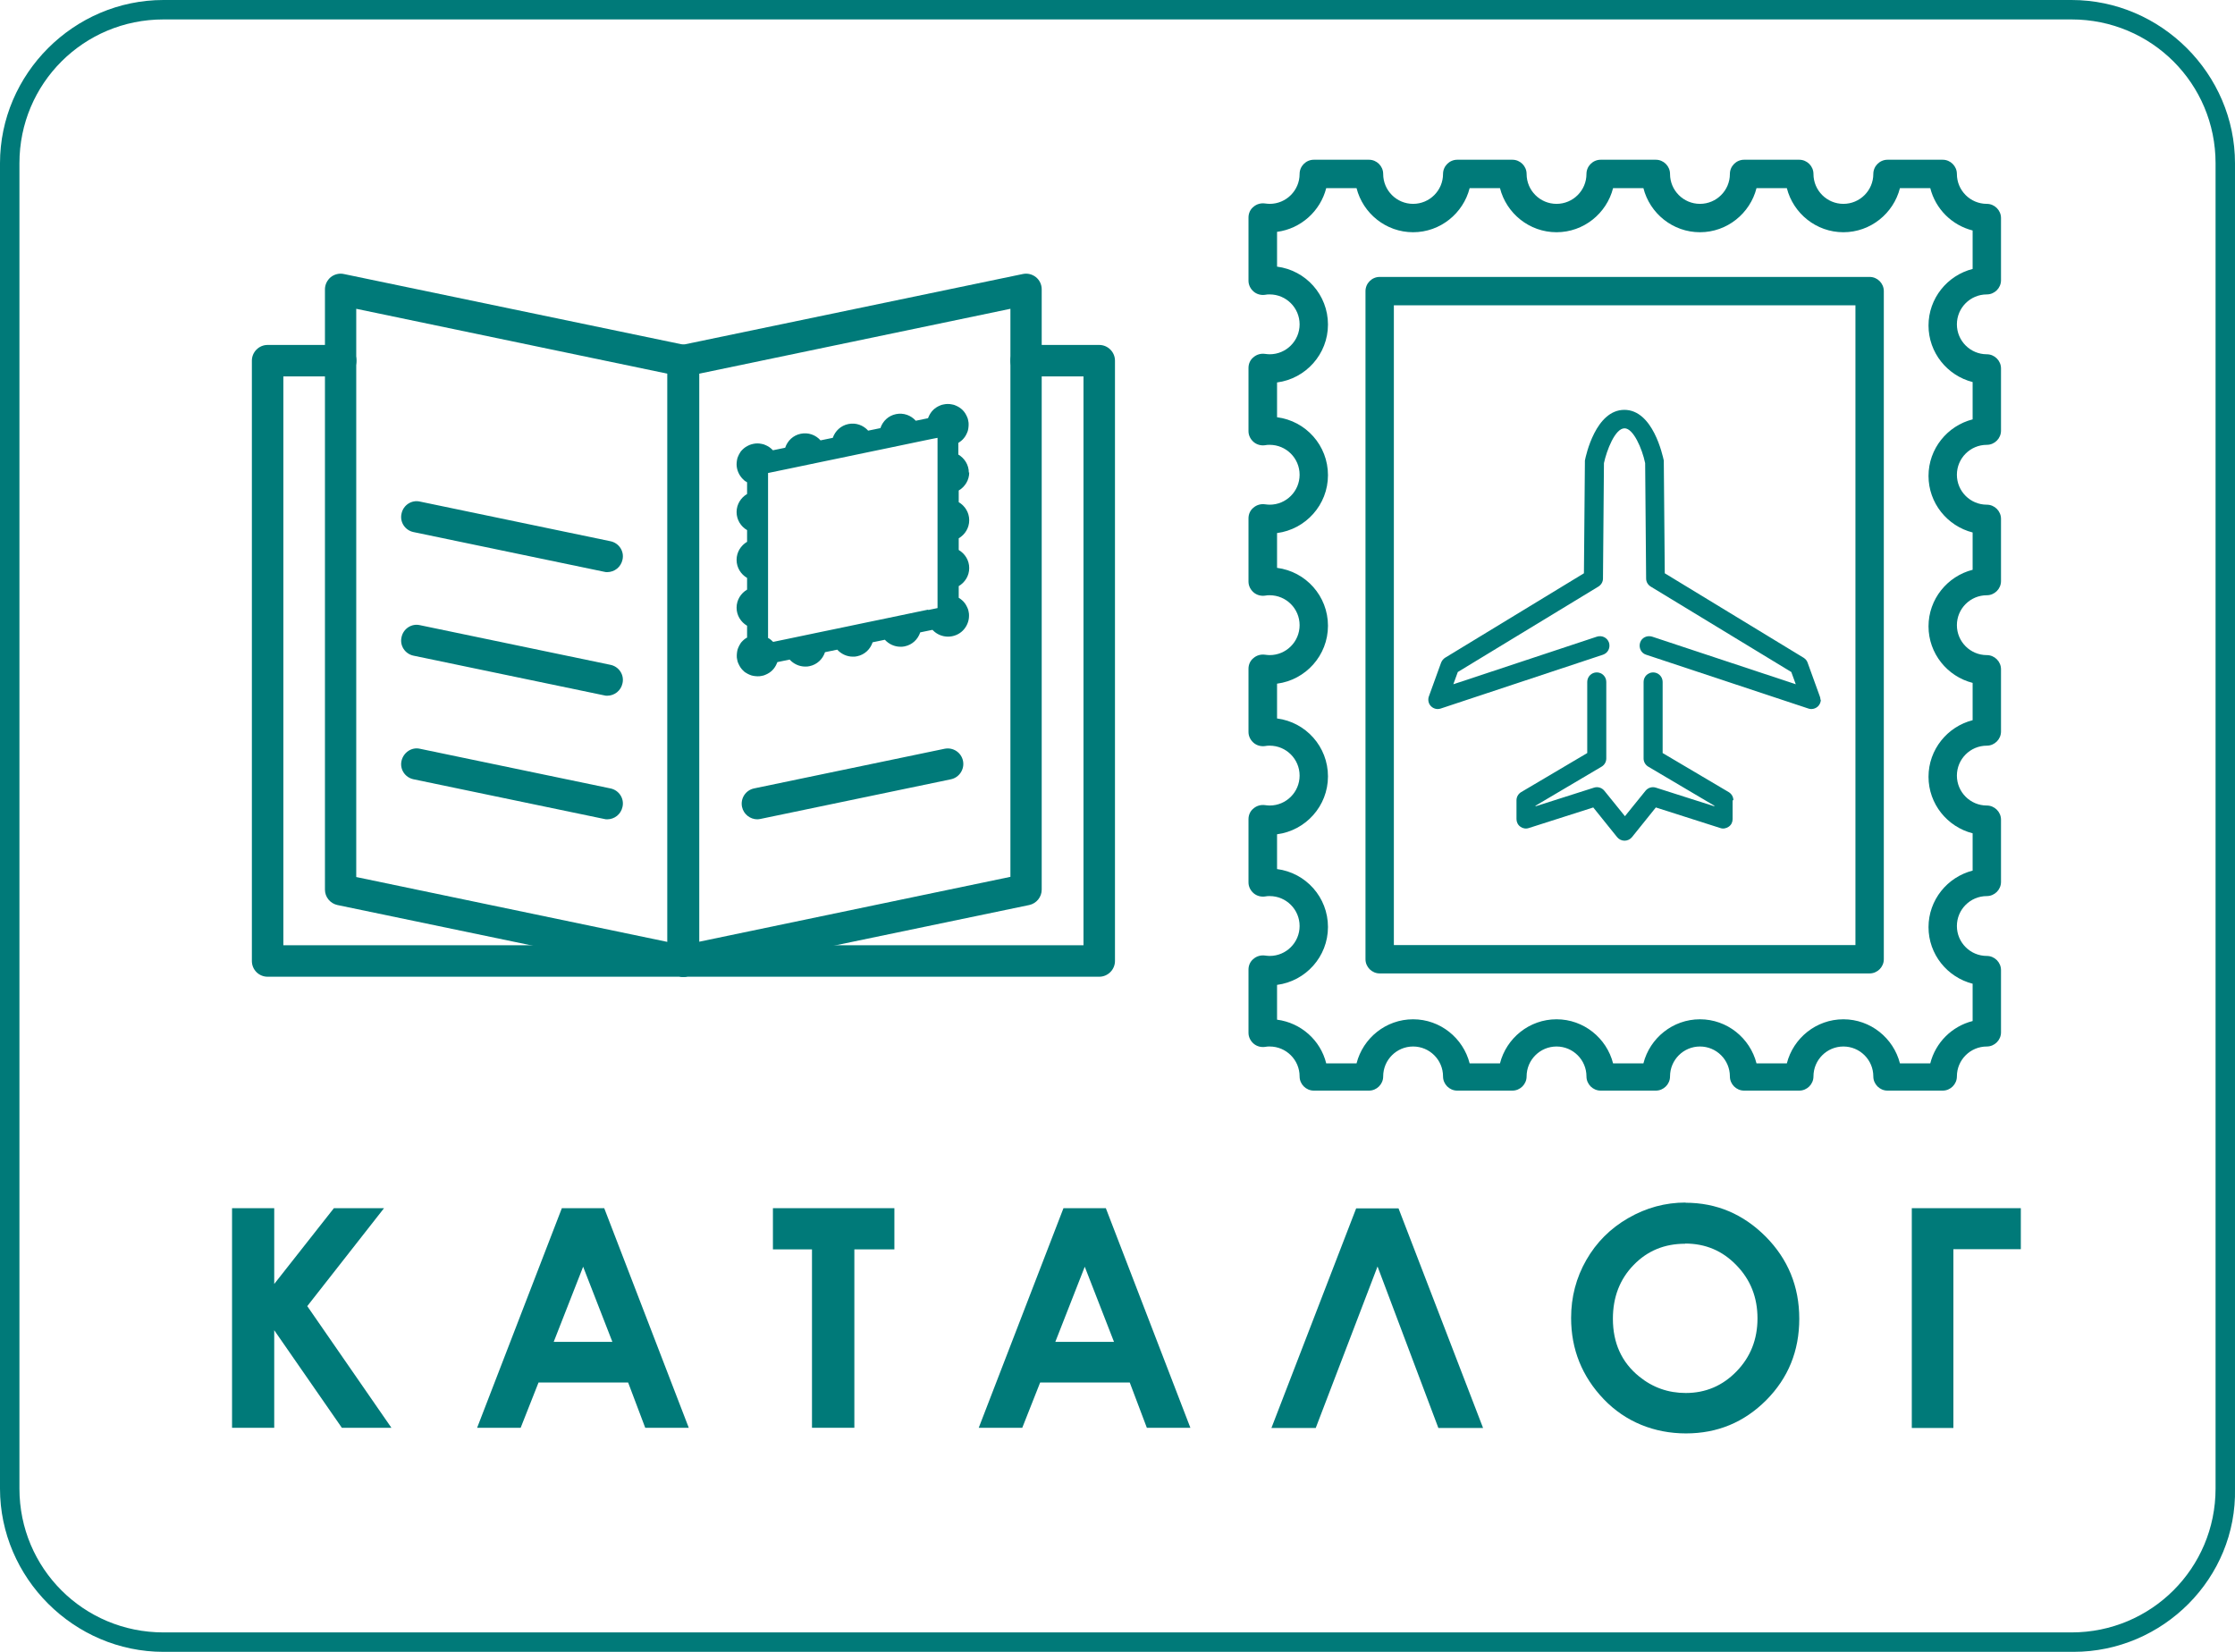 <?xml version="1.0" encoding="UTF-8"?>
<svg id="_Слой_1" data-name="Слой 1" xmlns="http://www.w3.org/2000/svg" viewBox="0 0 115 85">
  <path d="m106.69,85H8.41c-4.6,0-8.41-3.8-8.41-8.4V8.4C0,3.8,3.8,0,8.41,0h98.18c4.6,0,8.41,3.8,8.41,8.4v68.2c.1,4.6-3.7,8.4-8.31,8.4ZM8.41,1C4.3,1,1,4.3,1,8.4v68.2c0,4.1,3.3,7.4,7.41,7.4h98.18c4.1,0,7.41-3.3,7.41-7.4V8.4c0-4.1-3.3-7.4-7.41-7.4H8.41Z" fill="#007a79" stroke-width="0"/>
  <g>
    <path d="m11.94,62.17h2.17v3.9l3.07-3.9h2.58l-3.95,5.04,4.33,6.26h-2.55l-3.48-5.02v5.02h-2.17v-11.3Z" fill="#007a79" stroke-width="0"/>
    <path d="m28.91,62.17h2.18l4.35,11.3h-2.24l-.88-2.33h-4.61l-.92,2.33h-2.24l4.36-11.3Zm1.1,3l-1.52,3.88h3.02l-1.51-3.88Z" fill="#007a79" stroke-width="0"/>
    <path d="m39.77,62.17h6.25v2.12h-2.06v9.18h-2.18v-9.18h-2.01v-2.12Z" fill="#007a79" stroke-width="0"/>
    <path d="m54.72,62.17h2.18l4.35,11.3h-2.24l-.88-2.33h-4.61l-.92,2.33h-2.24l4.36-11.3Zm1.1,3l-1.52,3.88h3.02l-1.51-3.88Z" fill="#007a79" stroke-width="0"/>
    <path d="m74.01,73.48l-3.13-8.31-3.18,8.31h-2.28l4.36-11.3h2.18l4.35,11.3h-2.3Z" fill="#007a79" stroke-width="0"/>
    <path d="m86.72,61.89c1.6,0,2.97.58,4.13,1.74,1.15,1.16,1.73,2.57,1.73,4.23s-.57,3.05-1.7,4.19c-1.14,1.14-2.51,1.71-4.13,1.71s-3.11-.59-4.23-1.76c-1.12-1.17-1.68-2.57-1.68-4.18,0-1.08.26-2.07.78-2.98.52-.91,1.24-1.63,2.16-2.16.92-.53,1.9-.8,2.96-.8Zm-.02,2.11c-1.05,0-1.93.36-2.64,1.09-.71.73-1.07,1.65-1.07,2.77,0,1.25.45,2.24,1.35,2.97.7.57,1.5.85,2.4.85,1.02,0,1.89-.37,2.61-1.11.72-.74,1.08-1.65,1.08-2.73s-.36-1.99-1.08-2.73c-.72-.75-1.6-1.12-2.64-1.12Z" fill="#007a79" stroke-width="0"/>
    <path d="m98.37,62.17h5.61v2.11h-3.47v9.2h-2.14v-11.3Z" fill="#007a79" stroke-width="0"/>
  </g>
  <g>
    <g>
      <g>
        <path d="m102.96,11.22v3.2c0,.4-.33.73-.73.73-.85,0-1.54.69-1.54,1.54s.69,1.54,1.54,1.54c.4,0,.73.33.73.73v3.2c0,.4-.33.73-.73.73-.85,0-1.54.69-1.54,1.54s.69,1.54,1.54,1.54c.4,0,.73.33.73.73v3.2c0,.4-.33.73-.73.73-.85,0-1.54.69-1.54,1.54s.69,1.54,1.54,1.54c.4,0,.73.33.73.73v3.2c0,.4-.33.73-.73.73-.85,0-1.54.69-1.54,1.54s.69,1.54,1.54,1.54c.4,0,.73.33.73.73v3.2c0,.4-.33.73-.73.73-.85,0-1.54.69-1.54,1.54s.69,1.54,1.54,1.54c.4,0,.73.33.73.73v3.2c0,.4-.33.73-.73.73-.85,0-1.54.69-1.54,1.54,0,.4-.33.73-.73.73h-2.84c-.4,0-.73-.33-.73-.73,0-.85-.69-1.54-1.54-1.54s-1.54.69-1.54,1.54c0,.4-.33.73-.73.73h-2.84c-.4,0-.73-.33-.73-.73,0-.85-.69-1.54-1.54-1.54s-1.54.69-1.54,1.54c0,.4-.33.73-.73.73h-2.84c-.4,0-.73-.33-.73-.73,0-.85-.69-1.54-1.54-1.54s-1.54.69-1.54,1.54c0,.4-.33.73-.73.73h-2.84c-.4,0-.73-.33-.73-.73,0-.85-.69-1.54-1.54-1.54s-1.54.69-1.54,1.54c0,.4-.33.73-.73.73h-2.84c-.4,0-.73-.33-.73-.73,0-.85-.69-1.54-1.54-1.54-.07,0-.15,0-.24.02-.21.03-.43-.03-.59-.17-.16-.14-.26-.34-.26-.55v-3.26c0-.21.09-.42.26-.55.16-.14.38-.2.59-.17.09.01.17.02.24.02.85,0,1.54-.69,1.54-1.54s-.69-1.54-1.54-1.54c-.07,0-.15,0-.24.02-.21.03-.43-.03-.59-.17-.16-.14-.26-.34-.26-.55v-3.26c0-.21.09-.42.26-.55.16-.14.38-.2.59-.17.09.01.17.02.24.02.85,0,1.54-.69,1.54-1.54s-.69-1.54-1.54-1.54c-.07,0-.15,0-.24.02-.21.03-.43-.03-.59-.17-.16-.14-.26-.34-.26-.55v-3.26c0-.21.09-.42.26-.55.16-.14.38-.2.59-.17.09.01.17.02.24.02.85,0,1.54-.69,1.54-1.54s-.69-1.54-1.54-1.54c-.07,0-.15,0-.24.02-.21.03-.43-.03-.59-.17-.16-.14-.26-.34-.26-.55v-3.26c0-.21.09-.42.26-.55.16-.14.38-.2.59-.17.09.01.17.02.24.02.85,0,1.54-.69,1.54-1.54s-.69-1.54-1.54-1.54c-.07,0-.15,0-.24.02-.21.03-.43-.03-.59-.17-.16-.14-.26-.34-.26-.55v-3.26c0-.21.09-.42.26-.55.16-.14.38-.2.59-.17.09.01.17.02.24.02.85,0,1.54-.69,1.54-1.54s-.69-1.54-1.54-1.54c-.07,0-.15,0-.24.02-.21.03-.43-.03-.59-.17-.16-.14-.26-.34-.26-.55v-3.26c0-.21.09-.42.26-.55.16-.14.38-.2.59-.17.09.01.17.02.24.02.85,0,1.54-.69,1.54-1.54,0-.4.33-.73.73-.73h2.84c.4,0,.73.33.73.73,0,.85.69,1.54,1.54,1.54s1.54-.69,1.54-1.54c0-.4.33-.73.73-.73h2.84c.4,0,.73.33.73.73,0,.85.69,1.54,1.54,1.54s1.54-.69,1.54-1.54c0-.4.33-.73.73-.73h2.84c.4,0,.73.33.73.73,0,.85.69,1.54,1.54,1.54s1.54-.69,1.54-1.54c0-.4.33-.73.73-.73h2.84c.4,0,.73.33.73.73,0,.85.69,1.54,1.54,1.54s1.54-.69,1.54-1.54c0-.4.33-.73.73-.73h2.84c.4,0,.73.33.73.73,0,.85.69,1.54,1.54,1.54.4,0,.73.33.73.73Zm-1.46,2.56v-1.92c-1.07-.27-1.91-1.11-2.18-2.18h-1.56c-.33,1.3-1.51,2.27-2.91,2.27s-2.58-.97-2.91-2.27h-1.56c-.33,1.3-1.51,2.27-2.91,2.27s-2.58-.97-2.91-2.27h-1.56c-.33,1.3-1.51,2.27-2.91,2.27s-2.58-.97-2.91-2.27h-1.56c-.33,1.3-1.51,2.27-2.91,2.27s-2.58-.97-2.91-2.27h-1.56c-.3,1.18-1.3,2.09-2.53,2.25v1.79c1.48.19,2.62,1.45,2.62,2.98s-1.15,2.79-2.62,2.98v1.79c1.48.19,2.62,1.45,2.62,2.98s-1.15,2.79-2.62,2.98v1.79c1.48.19,2.62,1.45,2.62,2.98s-1.15,2.79-2.62,2.98v1.79c1.48.19,2.62,1.45,2.62,2.98s-1.15,2.79-2.62,2.98v1.79c1.48.19,2.62,1.45,2.62,2.98s-1.15,2.79-2.62,2.98v1.79c1.23.16,2.24,1.06,2.53,2.25h1.56c.33-1.3,1.51-2.27,2.91-2.27s2.58.97,2.91,2.27h1.56c.33-1.3,1.51-2.27,2.91-2.27s2.58.97,2.91,2.27h1.56c.33-1.3,1.51-2.27,2.91-2.27s2.58.97,2.91,2.27h1.56c.33-1.3,1.51-2.27,2.91-2.27s2.58.97,2.91,2.27h1.56c.27-1.07,1.11-1.91,2.18-2.18v-1.92c-1.3-.33-2.27-1.51-2.27-2.91s.97-2.58,2.27-2.91v-1.92c-1.3-.33-2.27-1.51-2.27-2.91s.97-2.58,2.27-2.91v-1.92c-1.3-.33-2.27-1.51-2.27-2.91s.97-2.58,2.27-2.91v-1.92c-1.3-.33-2.27-1.51-2.27-2.91s.97-2.58,2.27-2.91v-1.92c-1.3-.33-2.27-1.51-2.27-2.91s.97-2.58,2.27-2.91Z" fill="#007a79" stroke-width="0"/>
        <path d="m96.93,14.98v34.38c0,.4-.33.73-.73.73h-25.21c-.4,0-.73-.33-.73-.73V14.98c0-.4.33-.73.73-.73h25.21c.4,0,.73.33.73.73Zm-1.46,33.65V15.71h-23.75v32.92h23.75Z" fill="#007a79" stroke-width="0"/>
      </g>
      <g>
        <path d="m93.69,36c0,.12-.05.25-.14.34-.13.13-.33.18-.5.12l-8.35-2.77c-.26-.08-.39-.36-.31-.62.08-.26.36-.39.62-.31l7.39,2.45-.23-.63-7.24-4.4c-.14-.09-.23-.24-.23-.41l-.05-5.94c-.16-.76-.61-1.79-1.06-1.79-.49,0-.92,1.14-1.06,1.79l-.05,5.94c0,.17-.09.32-.23.41l-7.24,4.4-.23.63,7.39-2.45c.26-.08.53.05.62.31.08.26-.05.53-.31.62l-8.35,2.77c-.18.06-.37.01-.5-.12-.13-.13-.17-.33-.11-.5l.63-1.74c.04-.1.11-.19.2-.25l7.15-4.35.05-5.71s0-.06,0-.09c.05-.27.56-2.61,2.03-2.61s1.97,2.34,2.03,2.61c0,.03,0,.06,0,.09l.05,5.71,7.15,4.35c.09.06.17.15.2.25l.63,1.74c.02.05.03.11.03.17Z" fill="#007a79" stroke-width="0"/>
        <path d="m89.15,41.18v.97c0,.16-.07.3-.2.39-.13.09-.29.12-.43.07l-3.32-1.06-1.23,1.53c-.09.11-.23.18-.38.18s-.29-.07-.38-.18l-1.23-1.53-3.32,1.06c-.15.05-.31.02-.43-.07-.13-.09-.2-.24-.2-.39v-.97c0-.17.09-.33.24-.42l3.4-2.01v-3.66c0-.27.22-.49.49-.49s.49.22.49.49v3.94c0,.17-.09.33-.24.42l-3.4,2.01v.03l3.01-.96c.19-.06.4,0,.53.16l1.06,1.31,1.06-1.31c.13-.16.34-.22.53-.16l3.01.96v-.03l-3.4-2.01c-.15-.09-.24-.25-.24-.42v-3.94c0-.27.22-.49.49-.49s.49.22.49.49v3.66l3.4,2.01c.15.09.24.25.24.42Z" fill="#007a79" stroke-width="0"/>
      </g>
    </g>
    <g>
      <path d="m35.16,50.26H13.77c-.45,0-.81-.36-.81-.81v-30.89c0-.44.36-.81.81-.81h3.76c.44,0,.81.36.81.81s-.36.81-.81.81h-2.95v29.27h19.78v-30.08c0-.44.36-.81.81-.81s.81.36.81.81v30.89c0,.44-.36.81-.81.81Z" fill="#007a79" stroke-width="0"/>
      <path d="m35.16,50.26c-.05,0-.11,0-.16-.02l-17.64-3.67c-.37-.08-.64-.41-.64-.79V14.89c0-.24.11-.47.3-.63.19-.15.44-.21.67-.16l17.64,3.67c.37.08.64.41.64.79v30.89c0,.24-.11.47-.3.63-.14.12-.32.18-.51.18Zm-16.83-5.13l16.02,3.34v-29.24l-16.02-3.34v29.24Z" fill="#007a79" stroke-width="0"/>
      <path d="m31.25,29.44c-.05,0-.11,0-.17-.02l-9.8-2.04c-.44-.09-.72-.52-.62-.95.09-.44.52-.72.95-.62l9.8,2.04c.44.09.72.52.62.95-.08.38-.41.64-.79.64Z" fill="#007a79" stroke-width="0"/>
      <path d="m31.25,35.8c-.05,0-.11,0-.17-.02l-9.8-2.04c-.44-.09-.72-.52-.62-.95.09-.44.52-.72.95-.62l9.8,2.04c.44.09.72.52.62.95-.08.38-.41.64-.79.64Z" fill="#007a79" stroke-width="0"/>
      <path d="m31.25,42.16c-.05,0-.11,0-.17-.02l-9.8-2.04c-.44-.09-.72-.52-.62-.95s.52-.72.95-.62l9.8,2.04c.44.09.72.52.62.95-.08.38-.41.64-.79.64Z" fill="#007a79" stroke-width="0"/>
      <path d="m56.56,50.26h-21.4c-.45,0-.81-.36-.81-.81v-30.89c0-.44.36-.81.81-.81s.81.36.81.81v30.08h19.78v-29.27h-2.95c-.44,0-.81-.36-.81-.81s.36-.81.81-.81h3.76c.44,0,.81.36.81.81v30.89c0,.44-.36.81-.81.81Z" fill="#007a79" stroke-width="0"/>
      <path d="m35.16,50.26c-.18,0-.36-.06-.51-.18-.19-.15-.3-.38-.3-.63v-30.89c0-.38.27-.71.64-.79l17.64-3.67c.24-.05.48.01.67.16.19.15.3.38.3.63v30.89c0,.38-.27.71-.64.79l-17.64,3.67c-.05.01-.11.02-.16.02Zm.81-31.04v29.24l16.02-3.34V15.89l-16.02,3.34Z" fill="#007a79" stroke-width="0"/>
      <path d="m38.97,42.16c-.37,0-.71-.26-.79-.64-.09-.44.19-.86.62-.95l9.8-2.04c.44-.09.86.19.95.62s-.19.86-.62.95l-9.8,2.04c-.06.01-.11.02-.17.02Z" fill="#007a79" stroke-width="0"/>
      <path d="m49.85,24.32c0-.4-.22-.74-.54-.93v-.6s.04-.02.06-.04c.06-.04.11-.08.16-.13.05-.05.09-.1.13-.16.04-.06.07-.12.1-.19.03-.06.05-.13.06-.2.01-.07.02-.14.02-.21s0-.14-.02-.21c-.01-.07-.03-.14-.06-.2-.03-.06-.06-.13-.1-.19-.04-.06-.08-.11-.13-.16-.05-.05-.1-.09-.16-.13-.06-.04-.12-.07-.19-.1-.06-.03-.13-.05-.2-.06-.14-.03-.28-.03-.42,0-.07.01-.14.03-.2.06-.07.03-.13.06-.19.1-.06.04-.11.08-.16.13-.05.05-.09.1-.13.16-.04.06-.07.12-.1.19-.01.02-.02.05-.03.07l-.63.13c-.25-.28-.63-.42-1.02-.34-.39.08-.68.36-.8.72l-.63.13c-.25-.28-.63-.42-1.02-.34-.39.08-.68.36-.8.71l-.63.13c-.25-.28-.63-.42-1.02-.34-.39.08-.68.36-.8.72l-.63.13s-.03-.03-.04-.04c-.05-.05-.1-.09-.16-.13-.06-.04-.12-.07-.19-.1-.06-.03-.13-.05-.2-.06-.14-.03-.28-.03-.42,0-.07.01-.14.04-.2.06-.06.03-.13.06-.19.1-.06.04-.11.08-.16.13-.05.05-.1.1-.13.16-.04.06-.07.12-.1.19-.03.06-.05.13-.06.2-.01.07-.02.14-.02.21,0,.28.12.56.32.76.05.05.1.1.16.13.02.01.04.02.06.04v.6c-.32.19-.54.53-.54.93s.22.74.54.93v.6c-.32.19-.54.53-.54.93s.22.74.54.93v.6c-.32.19-.54.53-.54.93s.22.74.54.93v.61s-.04.02-.06.03c-.06.04-.11.08-.16.13-.05.05-.1.1-.13.16-.04.06-.07.12-.1.19-.03.06-.05.13-.06.2-.01.07-.02.14-.02.21s0,.14.02.21c.01.07.03.14.06.2.03.06.06.13.1.19.04.06.08.11.13.16.05.05.1.1.16.13.06.04.12.07.19.1.07.03.13.05.2.06.07.01.14.02.21.02s.14,0,.21-.02c.07-.01.14-.03.2-.06.07-.03.13-.06.19-.1.06-.04.11-.08.16-.13s.09-.1.13-.16c.04-.06.07-.12.1-.19.01-.02.02-.05.03-.07l.63-.13c.2.22.49.36.8.36.07,0,.15,0,.22-.02.39-.08.68-.36.8-.72l.63-.13c.2.22.49.36.8.36.07,0,.15,0,.22-.02.39-.08.68-.36.8-.72l.63-.13c.2.22.49.36.8.36.07,0,.15,0,.22-.02.39-.08.68-.36.8-.72l.63-.13s.03.03.04.04c.2.2.48.31.76.31s.56-.11.76-.31c.2-.2.32-.48.32-.76,0-.07,0-.14-.02-.21-.01-.07-.03-.14-.06-.2-.03-.06-.06-.13-.1-.19-.04-.06-.08-.11-.13-.16-.07-.07-.14-.12-.22-.17v-.6c.32-.19.54-.53.54-.93s-.22-.74-.54-.93v-.6c.32-.19.54-.53.54-.93s-.22-.74-.54-.93v-.6c.32-.19.54-.53.54-.93Zm-2.09,7.05l-.63.13-1.82.38-.63.13-1.82.38-.63.13-1.82.38-.63.13s-.03-.03-.04-.04c-.05-.05-.1-.09-.16-.13-.02-.01-.04-.02-.06-.03v-8.49l.48-.1.63-.13,1.82-.38.63-.13,1.82-.38.63-.13,1.82-.38.63-.13.26-.05v8.76l-.48.1Z" fill="#007a79" stroke-width="0"/>
    </g>
  </g>
</svg>
